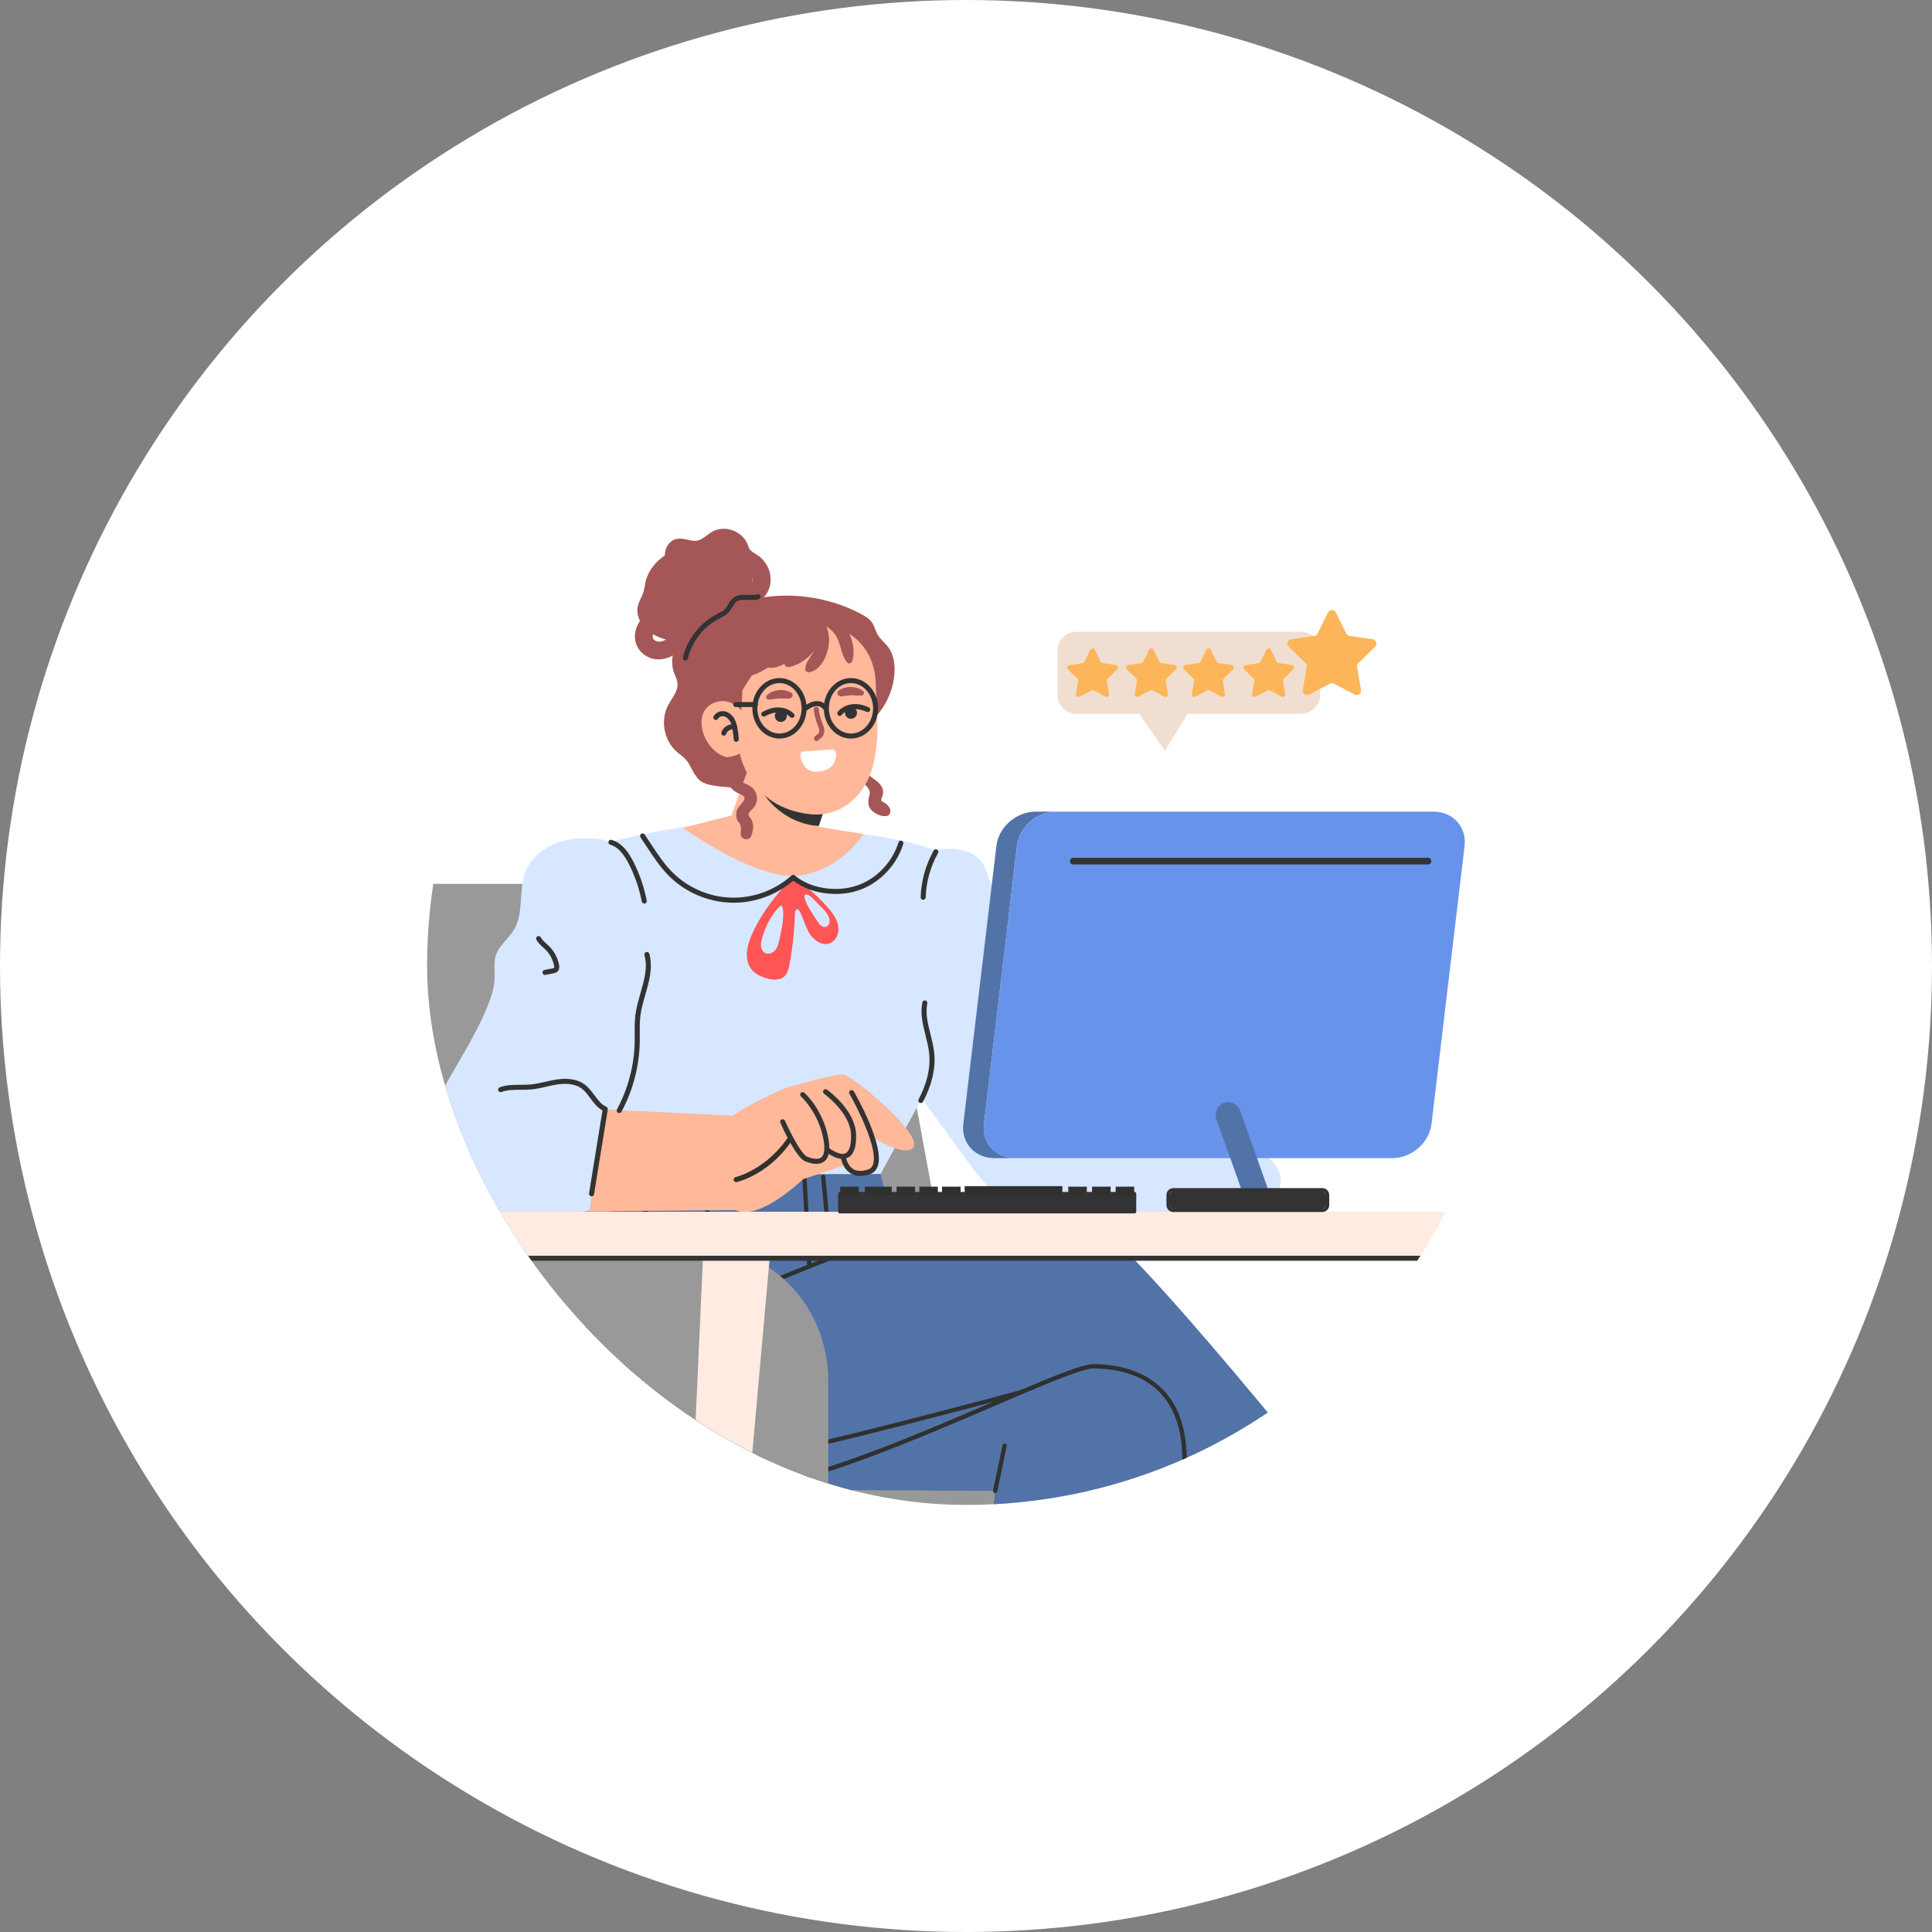 <svg width="95" height="95" viewBox="0 0 95 95" fill="none" xmlns="http://www.w3.org/2000/svg">
<rect x="0" y="0" width="95" height="95" fill="#808080" stroke="none"/>
<circle cx="47.5" cy="47.5" r="47.5" fill="white"/>
<g clip-path="url(#clip0_2054_5194)">
<path d="M73.202 61.544L76.797 101.881H78.321L76.488 61.399L73.202 61.544Z" fill="#FFEBE1"/>
<path d="M44.442 51.023L44.046 46.363C43.906 44.727 42.364 43.463 40.506 43.463H19.577C18.228 43.463 17.185 44.505 17.347 45.686L21.112 73.026C21.476 75.67 24.03 77.652 27.047 77.633L50.862 77.479L47.009 64.912L44.44 51.023H44.442Z" fill="#999999"/>
<path d="M39.909 62.52H53.03V61.715H39.909V62.52Z" fill="#333333"/>
<path d="M53.032 62.601H39.911C39.865 62.601 39.828 62.564 39.828 62.518V61.714C39.828 61.668 39.865 61.631 39.911 61.631H53.032C53.078 61.631 53.114 61.668 53.114 61.714V62.518C53.114 62.564 53.078 62.601 53.032 62.601ZM39.994 62.437H52.951V61.797H39.994V62.437Z" fill="#333333"/>
<path d="M40.754 61.403H39.928V61.748H40.754V61.403Z" fill="#303030"/>
<path d="M43.264 61.403H42.438V61.748H43.264V61.403Z" fill="#303030"/>
<path d="M44.276 61.403H43.45V61.748H44.276V61.403Z" fill="#303030"/>
<path d="M45.288 61.403H44.462V61.748H45.288V61.403Z" fill="#303030"/>
<path d="M50.906 61.403H50.08V61.748H50.906V61.403Z" fill="#303030"/>
<path d="M51.964 61.403H51.138V61.748H51.964V61.403Z" fill="#303030"/>
<path d="M53.015 61.403H52.189V61.748H53.015V61.403Z" fill="#303030"/>
<path d="M49.817 61.381H45.468V61.749H49.817V61.381Z" fill="#303030"/>
<path d="M42.222 61.403H41.026V61.748H42.222V61.403Z" fill="#303030"/>
<path d="M26.708 50.89L24.719 50.754C24.719 50.754 24.953 49.819 26.024 47.353C27.095 44.887 26.403 42.878 28.488 41.928C30.571 40.977 35.199 40.45 35.199 40.45C35.199 40.45 40.611 40.76 42.445 41.01C46.164 41.52 47.029 42.335 47.029 42.335L46.061 52.675L43.303 57.721L30.03 58.195L26.712 50.888L26.708 50.89Z" fill="#D7E7FF"/>
<path d="M30.721 57.733C30.721 57.733 23.545 74.403 36.586 73.246L48.934 73.31L47.081 90.302C47.081 90.302 50.169 91.305 56.65 90.302L58.194 78.494L60.122 82.276L68.456 77.027C68.456 77.027 58.42 64.244 54.41 60.589C51.786 58.197 44.068 60.666 44.068 60.666L43.297 57.733H30.718H30.721Z" fill="#5273A8"/>
<path d="M58.195 78.599C58.195 78.599 58.192 78.599 58.19 78.599C58.131 78.596 58.087 78.546 58.09 78.487C58.092 78.454 58.282 75.092 58.129 71.435C57.978 67.831 55.327 67.291 53.759 67.291C53.19 67.291 51.324 68.094 48.961 69.108C45.149 70.745 39.926 72.989 36.599 73.347C36.54 73.355 36.489 73.312 36.483 73.254C36.478 73.197 36.518 73.143 36.577 73.138C39.873 72.782 45.077 70.547 48.879 68.912C51.357 67.847 53.148 67.078 53.761 67.078C54.526 67.078 55.638 67.209 56.578 67.829C57.68 68.555 58.273 69.764 58.343 71.424C58.495 75.092 58.306 78.463 58.304 78.496C58.3 78.553 58.254 78.596 58.199 78.596L58.195 78.599Z" fill="#303030"/>
<path d="M35.661 64.091C35.62 64.091 35.582 64.067 35.563 64.027C35.539 63.974 35.563 63.911 35.618 63.889C35.67 63.867 40.83 61.637 44.039 60.568C44.094 60.549 44.155 60.578 44.173 60.634C44.192 60.689 44.162 60.75 44.107 60.768C40.907 61.835 35.755 64.06 35.703 64.084C35.69 64.09 35.675 64.093 35.661 64.093V64.091Z" fill="#303030"/>
<path d="M35.217 72.039C34.072 72.039 33.169 71.698 32.47 71.007C31.59 70.136 31.009 68.679 30.694 66.548C30.079 62.395 31.997 58.725 32.017 58.688C32.045 58.637 32.109 58.617 32.161 58.644C32.212 58.672 32.232 58.736 32.205 58.788C32.186 58.825 30.298 62.435 30.904 66.516C31.515 70.638 33.095 72.204 36.187 71.752C39.308 71.295 50.104 68.375 50.213 68.346C50.27 68.331 50.327 68.364 50.342 68.419C50.356 68.476 50.323 68.533 50.268 68.548C50.159 68.578 39.352 71.501 36.218 71.96C35.867 72.011 35.534 72.037 35.221 72.037L35.217 72.039Z" fill="#303030"/>
<path d="M39.795 62.372C39.74 62.372 39.693 62.328 39.691 62.273L39.45 57.869C39.446 57.81 39.492 57.761 39.549 57.759C39.608 57.755 39.657 57.801 39.659 57.858L39.9 62.262C39.904 62.321 39.858 62.37 39.801 62.372C39.799 62.372 39.797 62.372 39.795 62.372Z" fill="#303030"/>
<path d="M40.839 61.9C40.785 61.9 40.739 61.859 40.734 61.804L40.375 57.875C40.37 57.816 40.412 57.767 40.471 57.761C40.53 57.755 40.579 57.798 40.585 57.857L40.944 61.785C40.949 61.844 40.907 61.894 40.848 61.9C40.844 61.9 40.841 61.9 40.839 61.9Z" fill="#303030"/>
<path d="M30.675 64.48C30.617 64.48 30.571 64.432 30.571 64.375C30.571 64.316 30.618 64.27 30.675 64.27C30.69 64.27 32.208 64.251 33.364 63.024C34.361 61.964 34.803 60.343 34.678 58.205C34.674 58.146 34.718 58.096 34.777 58.092C34.834 58.089 34.886 58.133 34.889 58.192C35.018 60.392 34.554 62.067 33.515 63.171C32.295 64.465 30.742 64.48 30.675 64.48Z" fill="#303030"/>
<path d="M48.934 73.415C48.934 73.415 48.919 73.415 48.912 73.413C48.855 73.402 48.818 73.345 48.831 73.288L49.294 71.064C49.305 71.007 49.362 70.97 49.419 70.983C49.477 70.994 49.513 71.051 49.501 71.108L49.037 73.332C49.026 73.382 48.982 73.417 48.934 73.417V73.415Z" fill="#303030"/>
<path d="M40.728 75.168V67.903C40.728 64.285 37.97 61.35 34.567 61.35L23.394 61.418L23.495 72.284L31.237 75.237L40.728 75.166V75.168Z" fill="#999999"/>
<path d="M21.864 61.53L18.269 101.868H16.745L18.576 61.386L21.864 61.53Z" fill="#FFEBE1"/>
<path d="M37.876 61.53L34.28 101.868H32.757L34.587 61.386L37.876 61.53Z" fill="#FFEBE1"/>
<path d="M42.337 37.677C42.162 37.806 42.114 38.001 42.208 38.203C42.335 38.481 42.832 38.724 42.762 39.039C42.69 39.359 42.615 39.62 42.891 39.876C43.064 40.036 43.382 40.176 43.621 40.119C43.714 40.097 43.763 40.029 43.778 39.939C43.809 39.757 43.671 39.6 43.537 39.499C43.502 39.473 43.345 39.405 43.334 39.366C43.314 39.291 43.425 39.083 43.426 38.989C43.434 38.737 43.296 38.566 43.115 38.408C42.959 38.27 42.337 37.918 42.352 37.684C42.352 37.677 42.343 37.67 42.335 37.675L42.337 37.677Z" fill="#A55758"/>
<path d="M34.234 38.169C34.036 37.933 33.951 37.619 33.752 37.381C33.612 37.214 33.423 37.094 33.259 36.949C32.639 36.393 32.464 35.399 32.858 34.665C33.045 34.316 33.355 33.984 33.312 33.589C33.294 33.416 33.209 33.259 33.149 33.096C32.968 32.602 33.04 32.023 33.334 31.588C32.85 31.489 32.354 31.373 31.951 31.086C31.548 30.799 31.257 30.298 31.362 29.814C31.417 29.562 31.57 29.341 31.643 29.095C31.691 28.935 31.706 28.765 31.744 28.602C31.892 27.969 32.383 27.461 32.95 27.144C33.517 26.828 34.157 26.675 34.79 26.526C35.143 26.443 35.513 26.359 35.867 26.441C36.446 26.578 36.844 27.146 36.961 27.73C37.079 28.313 36.972 28.916 36.864 29.502C38.678 29.062 40.649 29.305 42.303 30.17C42.532 30.289 42.764 30.429 42.901 30.646C43.01 30.817 43.051 31.023 43.15 31.198C43.284 31.434 43.513 31.599 43.674 31.817C43.945 32.179 44.011 32.657 43.982 33.108C43.917 34.067 43.437 34.991 42.69 35.594C42.184 36.003 41.542 36.295 41.236 36.87C41.102 37.122 41.045 37.409 40.92 37.666C40.682 38.152 40.213 38.493 39.709 38.686C39.205 38.879 38.662 38.945 38.124 39.01C37.74 39.056 37.317 39.168 36.938 39.065C36.636 38.982 36.389 38.804 36.069 38.743C35.572 38.649 34.512 38.721 34.234 38.165V38.169Z" fill="#A55758"/>
<path d="M36.84 37.65L35.973 40.095L33.579 40.706C33.579 40.706 37.247 43.354 39.335 43.049C41.424 42.743 42.442 41.012 42.442 41.012L40.252 40.655L40.609 39.381L36.84 37.65Z" fill="#FFB899"/>
<path d="M40.609 39.586L40.263 40.607C40.263 40.607 38.163 40.657 37.043 38.16L40.609 39.586Z" fill="#333333"/>
<path d="M43.058 33.517L43.141 35.399C43.198 37.804 42.576 38.857 41.739 39.505C41.203 39.919 40.532 40.108 39.858 40.038C36.84 39.729 36.38 37.051 36.38 37.051C36.38 37.051 36.209 37.177 35.743 37.237C34.584 36.941 34.045 35.16 34.954 34.637C35.618 34.256 36.145 34.604 36.45 34.924C36.498 34.508 36.489 34.151 36.502 33.955C38.165 31.08 39.897 30.863 40.16 30.753C41.781 30.686 42.986 31.897 43.058 33.518V33.517Z" fill="#FFB899"/>
<path d="M36.202 36.476C36.138 36.476 36.082 36.426 36.079 36.36C36.068 36.213 36.051 36.064 36.029 35.917C36.005 35.766 35.974 35.609 35.9 35.477C35.828 35.344 35.72 35.252 35.604 35.225C35.486 35.197 35.357 35.245 35.309 35.337C35.278 35.398 35.203 35.422 35.142 35.388C35.081 35.357 35.057 35.282 35.09 35.221C35.19 35.031 35.436 34.928 35.663 34.984C35.847 35.028 36.012 35.164 36.117 35.357C36.207 35.523 36.246 35.705 36.274 35.878C36.297 36.031 36.316 36.187 36.327 36.342C36.333 36.41 36.281 36.469 36.213 36.474C36.209 36.474 36.207 36.474 36.204 36.474L36.202 36.476Z" fill="#333333"/>
<path d="M35.593 36.174C35.581 36.174 35.569 36.174 35.556 36.168C35.489 36.148 35.453 36.08 35.473 36.014C35.556 35.739 35.863 35.563 36.143 35.625C36.209 35.64 36.251 35.706 36.237 35.775C36.222 35.841 36.156 35.883 36.089 35.868C35.937 35.833 35.756 35.938 35.71 36.087C35.694 36.141 35.644 36.176 35.593 36.176V36.174Z" fill="#333333"/>
<path d="M37.696 34.203C37.974 33.899 38.568 33.844 38.905 34.061C39.05 34.155 38.951 34.344 38.804 34.352C38.636 34.361 38.471 34.33 38.305 34.343C38.139 34.354 37.974 34.398 37.81 34.401C37.712 34.403 37.617 34.289 37.698 34.203H37.696Z" fill="#A55758"/>
<path d="M38.686 35.163C38.666 35.002 38.517 34.887 38.356 34.91C38.195 34.93 38.081 35.079 38.103 35.241C38.123 35.403 38.272 35.517 38.434 35.495C38.596 35.474 38.71 35.325 38.688 35.163H38.686Z" fill="#333333"/>
<path d="M40.15 36.439C40.132 36.439 40.114 36.435 40.097 36.426C40.036 36.396 40.011 36.321 40.04 36.26C40.075 36.187 40.136 36.148 40.184 36.117C40.202 36.106 40.218 36.095 40.23 36.084C40.279 36.039 40.288 35.955 40.281 35.892C40.272 35.817 40.241 35.743 40.209 35.662L40.189 35.611C40.099 35.381 40.04 35.14 40.014 34.893C40.007 34.825 40.057 34.764 40.125 34.757C40.193 34.749 40.254 34.799 40.261 34.867C40.285 35.092 40.338 35.311 40.419 35.52L40.439 35.57C40.476 35.66 40.513 35.754 40.528 35.861C40.55 36.025 40.498 36.179 40.393 36.271C40.368 36.293 40.342 36.31 40.318 36.327C40.296 36.341 40.268 36.36 40.263 36.371C40.241 36.415 40.196 36.441 40.15 36.441V36.439Z" fill="#A55758"/>
<path d="M38.946 35.301C38.91 35.301 38.876 35.287 38.852 35.259C38.833 35.239 38.414 34.779 37.619 35.221C37.558 35.254 37.484 35.232 37.449 35.173C37.416 35.114 37.438 35.038 37.497 35.005C38.474 34.462 39.032 35.092 39.038 35.097C39.082 35.149 39.076 35.228 39.025 35.272C39.001 35.292 38.973 35.301 38.944 35.301H38.946Z" fill="#333333"/>
<path d="M42.451 33.995C42.147 33.717 41.551 33.713 41.234 33.96C41.098 34.067 41.214 34.245 41.359 34.242C41.527 34.236 41.689 34.192 41.856 34.188C42.022 34.184 42.191 34.214 42.355 34.205C42.453 34.199 42.537 34.076 42.449 33.997L42.451 33.995Z" fill="#A55758"/>
<path d="M41.549 35.038C41.556 34.877 41.693 34.749 41.856 34.755C42.018 34.762 42.145 34.899 42.14 35.062C42.133 35.224 41.996 35.351 41.833 35.346C41.671 35.338 41.544 35.202 41.549 35.038Z" fill="#333333"/>
<path d="M41.291 35.199C41.266 35.199 41.24 35.191 41.22 35.175C41.164 35.134 41.151 35.059 41.192 35.004C41.197 34.996 41.696 34.321 42.718 34.777C42.78 34.805 42.808 34.879 42.78 34.941C42.752 35.004 42.679 35.031 42.616 35.004C41.786 34.634 41.407 35.129 41.393 35.149C41.369 35.182 41.33 35.199 41.293 35.199H41.291Z" fill="#333333"/>
<path d="M38.329 36.316C37.593 36.316 36.995 35.648 36.995 34.829C36.995 34.01 37.593 33.342 38.329 33.342C39.065 33.342 39.663 34.01 39.663 34.829C39.663 35.648 39.065 36.316 38.329 36.316ZM38.329 33.588C37.729 33.588 37.241 34.144 37.241 34.829C37.241 35.513 37.729 36.069 38.329 36.069C38.929 36.069 39.416 35.513 39.416 34.829C39.416 34.144 38.929 33.588 38.329 33.588Z" fill="#333333"/>
<path d="M41.843 36.316C41.107 36.316 40.509 35.648 40.509 34.829C40.509 34.01 41.107 33.342 41.843 33.342C42.58 33.342 43.178 34.01 43.178 34.829C43.178 35.648 42.58 36.316 41.843 36.316ZM41.843 33.588C41.243 33.588 40.756 34.144 40.756 34.829C40.756 35.513 41.243 36.069 41.843 36.069C42.443 36.069 42.931 35.513 42.931 34.829C42.931 34.144 42.443 33.588 41.843 33.588Z" fill="#333333"/>
<path d="M39.667 34.944L39.514 34.749C39.797 34.527 40.062 34.438 40.3 34.486C40.581 34.545 40.712 34.777 40.718 34.786L40.5 34.906C40.5 34.906 40.416 34.76 40.246 34.727C40.086 34.696 39.886 34.77 39.667 34.943V34.944Z" fill="#333333"/>
<path d="M37.145 34.768H36.178C36.109 34.768 36.054 34.713 36.054 34.645C36.054 34.577 36.109 34.522 36.178 34.522H37.145C37.214 34.522 37.269 34.577 37.269 34.645C37.269 34.713 37.214 34.768 37.145 34.768Z" fill="#333333"/>
<path d="M39.56 30.142C39.611 30.363 39.803 30.537 39.919 30.727C40.055 30.946 40.136 31.189 40.14 31.448C40.143 31.721 40.053 31.971 39.911 32.201C39.762 32.442 39.593 32.628 39.597 32.924C39.597 33.001 39.678 33.062 39.751 33.056C40.438 32.999 40.804 31.973 40.767 31.384C40.734 30.863 40.353 29.827 39.665 29.961C39.584 29.976 39.545 30.07 39.562 30.143L39.56 30.142Z" fill="#A55758"/>
<path d="M39.902 30.092C39.788 30.558 39.9 31.005 39.648 31.448C39.4 31.884 38.938 32.079 38.603 32.433C38.48 32.563 38.601 32.839 38.791 32.801C39.405 32.674 39.968 32.219 40.233 31.649C40.449 31.185 40.568 30.394 40.116 30.028C40.051 29.976 39.922 30.006 39.9 30.092H39.902Z" fill="#A55758"/>
<path d="M39.854 30.284C39.685 30.863 39.337 31.279 38.883 31.666C38.516 31.977 37.962 32.183 37.703 32.593C37.651 32.674 37.699 32.818 37.802 32.83C38.468 32.919 39.155 32.23 39.569 31.776C39.913 31.399 40.369 30.716 39.941 30.25C39.909 30.217 39.861 30.249 39.852 30.282L39.854 30.284Z" fill="#A55758"/>
<path d="M39.838 30.489C39.275 30.922 38.767 31.41 38.174 31.807C37.88 32.006 37.58 32.19 37.269 32.361C36.972 32.523 36.602 32.661 36.426 32.961C36.36 33.073 36.453 33.2 36.562 33.228C36.926 33.32 37.335 33.069 37.644 32.897C37.997 32.7 38.34 32.471 38.653 32.212C39.144 31.805 39.88 31.211 39.885 30.51C39.885 30.486 39.854 30.473 39.838 30.488V30.489Z" fill="#A55758"/>
<path d="M39.865 30.311C39.543 30.418 39.251 30.639 38.955 30.803C38.616 30.99 38.279 31.183 37.948 31.386C37.591 31.605 37.227 31.818 36.879 32.05C36.568 32.258 36.251 32.457 36.113 32.816C36.08 32.9 36.165 32.976 36.24 32.98C36.643 33.005 37 32.749 37.326 32.54C37.7 32.3 38.068 32.048 38.432 31.796C38.938 31.447 39.742 30.983 39.891 30.333C39.895 30.319 39.878 30.308 39.865 30.311Z" fill="#A55758"/>
<path d="M40.138 30.254C40.313 30.639 40.795 30.835 41.045 31.172C41.354 31.588 41.327 32.151 41.647 32.569C41.717 32.661 41.868 32.617 41.901 32.516C42.079 31.984 41.897 31.285 41.575 30.837C41.306 30.466 40.71 30.024 40.219 30.107C40.151 30.118 40.108 30.191 40.138 30.256V30.254Z" fill="#A55758"/>
<path d="M32.934 27.625C33.002 27.51 33.053 27.367 33.158 27.28C33.254 27.199 33.346 27.223 33.484 27.26C33.839 27.354 34.146 27.505 34.52 27.404C34.921 27.297 35.655 26.463 35.97 27.12C36.042 27.271 36.066 27.42 36.174 27.556C36.281 27.693 36.424 27.794 36.57 27.886C36.829 28.051 37.118 28.305 36.982 28.651C36.864 28.949 36.419 29.025 36.222 29.279C35.974 29.597 35.916 30.078 36.292 30.32C36.555 30.491 36.879 30.304 36.914 30.008C36.927 29.892 36.901 29.86 36.956 29.794C37.01 29.73 37.125 29.695 37.194 29.654C37.394 29.533 37.569 29.397 37.696 29.194C37.924 28.835 37.95 28.381 37.801 27.989C37.718 27.774 37.582 27.577 37.413 27.422C37.264 27.284 37.065 27.207 36.919 27.071C36.798 26.958 36.787 26.785 36.706 26.644C36.603 26.463 36.452 26.311 36.277 26.2C35.946 25.992 35.532 25.939 35.164 26.075C34.827 26.2 34.527 26.612 34.155 26.594C33.775 26.576 33.381 26.346 33.024 26.609C32.727 26.826 32.63 27.233 32.724 27.573C32.748 27.66 32.877 27.724 32.935 27.625H32.934Z" fill="#A55758"/>
<path d="M34.153 31.093C34.037 30.854 33.673 30.863 33.452 30.924C33.088 31.027 32.928 31.408 32.575 31.526C32.341 31.605 32.026 31.491 32.107 31.202C32.162 31.005 32.311 30.836 32.4 30.652C32.493 30.451 32.545 30.254 32.528 30.033C32.517 29.888 32.42 29.717 32.275 29.667C32.015 29.575 31.763 29.656 31.667 29.932C31.616 30.083 31.618 30.228 31.548 30.376C31.48 30.517 31.388 30.648 31.325 30.793C31.084 31.358 31.259 31.965 31.802 32.273C32.286 32.547 32.906 32.429 33.312 32.065C33.529 31.87 33.645 31.574 33.883 31.401C33.966 31.34 34.229 31.248 34.153 31.091V31.093Z" fill="#A55758"/>
<path d="M36.167 37.515C35.823 37.574 35.686 37.963 35.732 38.275C35.78 38.61 36.003 38.873 36.307 39.011C36.496 39.098 36.711 39.146 36.557 39.392C36.459 39.549 36.308 39.645 36.24 39.827C36.178 39.994 36.183 40.18 36.262 40.342C36.299 40.417 36.375 40.484 36.404 40.563C36.452 40.692 36.43 40.855 36.422 40.988C36.406 41.288 36.844 41.387 36.943 41.095C37.002 40.918 37.057 40.741 37.03 40.552C37.017 40.465 36.989 40.368 36.949 40.289C36.928 40.248 36.805 40.11 36.803 40.068C36.796 39.932 37.037 39.77 37.107 39.659C37.195 39.521 37.236 39.357 37.221 39.196C37.186 38.826 36.93 38.64 36.608 38.52C36.139 38.345 36.281 38.044 36.308 37.639C36.314 37.56 36.242 37.499 36.165 37.512L36.167 37.515Z" fill="#A55758"/>
<path d="M33.703 32.477C33.694 32.477 33.684 32.477 33.673 32.473C33.607 32.457 33.566 32.391 33.581 32.324C33.793 31.437 34.4 30.652 35.204 30.223C35.234 30.206 35.265 30.192 35.294 30.175C35.429 30.105 35.556 30.041 35.648 29.941C35.705 29.881 35.749 29.805 35.797 29.726C35.869 29.605 35.944 29.479 36.069 29.387C36.285 29.229 36.54 29.24 36.787 29.251C36.951 29.259 37.107 29.266 37.243 29.224C37.309 29.203 37.378 29.24 37.398 29.305C37.418 29.371 37.381 29.439 37.317 29.459C37.138 29.514 36.954 29.505 36.776 29.498C36.562 29.489 36.362 29.479 36.216 29.586C36.132 29.649 36.073 29.748 36.01 29.851C35.959 29.938 35.904 30.028 35.83 30.107C35.709 30.238 35.556 30.317 35.409 30.392C35.379 30.407 35.35 30.422 35.322 30.438C34.579 30.834 34.019 31.561 33.822 32.38C33.809 32.437 33.758 32.475 33.703 32.475V32.477Z" fill="#333333"/>
<path d="M40.912 36.847L39.516 36.948C39.413 36.956 39.339 37.048 39.354 37.149C39.4 37.46 39.582 38.04 40.301 37.94C41.089 37.83 41.131 37.283 41.1 37.002C41.089 36.908 41.006 36.84 40.912 36.847Z" fill="white"/>
<path d="M28.027 41.284C27.105 41.431 26.194 41.972 25.847 42.839C25.48 43.75 25.777 44.86 25.278 45.704C25.007 46.163 24.523 46.497 24.371 47.007C24.27 47.346 24.334 47.71 24.323 48.063C24.31 48.551 24.157 49.022 23.975 49.475C23.329 51.074 22.325 52.491 21.553 54.027C20.784 55.558 19.316 58.129 21.432 59.272C22.036 59.598 22.738 59.684 23.425 59.71C25.802 59.802 28.106 59.811 30.443 59.254C30.554 59.228 30.666 59.198 30.756 59.128C30.854 59.053 30.909 58.937 30.96 58.825C31.557 57.559 32.151 56.293 32.747 55.029C32.885 54.734 33.027 54.427 33.027 54.103C33.027 53.532 32.607 53.063 32.263 52.609C31.139 51.118 30.646 49.167 30.927 47.322C31.08 46.323 31.448 45.36 31.558 44.355C31.822 41.972 30.289 40.925 28.025 41.284H28.027Z" fill="#D7E7FF"/>
<path d="M28.995 59.562C28.995 59.562 29.163 57.8 29.799 54.553L36.047 54.862C36.374 54.553 38.654 53.383 39.059 53.383C39.059 53.383 40.991 52.801 41.461 52.838C41.928 52.877 45.139 55.597 44.946 56.322C44.753 57.047 42.957 55.957 42.957 55.957L42.677 56.911L39.49 57.983C39.49 57.983 37.337 60.068 36.172 59.504L28.997 59.566L28.995 59.562Z" fill="#FFB899"/>
<path d="M36.2 58.125C36.142 58.125 36.091 58.087 36.078 58.028C36.063 57.962 36.106 57.895 36.172 57.881C36.192 57.875 37.784 57.494 38.866 55.74C38.901 55.682 38.978 55.665 39.037 55.7C39.096 55.737 39.112 55.812 39.078 55.871C37.938 57.721 36.297 58.109 36.227 58.124C36.218 58.125 36.209 58.127 36.2 58.127V58.125Z" fill="#332F2C"/>
<path d="M41.877 53.727C41.877 53.727 43.908 57.24 42.723 57.625C41.538 58.009 41.446 56.773 41.446 56.773" fill="#FFB899"/>
<path d="M42.3 57.824C42.108 57.824 41.939 57.774 41.794 57.676C41.372 57.393 41.325 56.806 41.323 56.782C41.317 56.714 41.369 56.655 41.437 56.65C41.505 56.644 41.564 56.696 41.569 56.764C41.569 56.769 41.612 57.257 41.934 57.472C42.12 57.597 42.373 57.608 42.684 57.507C42.798 57.47 42.876 57.395 42.922 57.275C43.205 56.539 42.186 54.51 41.77 53.788C41.735 53.729 41.755 53.654 41.816 53.619C41.875 53.584 41.95 53.604 41.985 53.665C42.05 53.775 43.536 56.366 43.154 57.364C43.08 57.553 42.949 57.68 42.762 57.741C42.596 57.794 42.441 57.822 42.3 57.822V57.824Z" fill="#333333"/>
<path d="M40.594 53.681C40.594 53.681 41.93 54.633 41.971 55.779C42.011 56.928 41.49 57.121 40.695 56.55" fill="#FFB899"/>
<path d="M41.428 56.986C41.201 56.986 40.932 56.874 40.621 56.651C40.566 56.611 40.553 56.534 40.594 56.478C40.634 56.423 40.712 56.41 40.767 56.451C41.122 56.705 41.413 56.795 41.588 56.701C41.772 56.602 41.864 56.276 41.847 55.785C41.808 54.712 40.535 53.792 40.522 53.782C40.467 53.742 40.454 53.665 40.493 53.61C40.533 53.554 40.611 53.541 40.666 53.58C40.723 53.621 42.051 54.579 42.094 55.775C42.116 56.385 41.985 56.769 41.703 56.918C41.621 56.962 41.529 56.984 41.428 56.984V56.986Z" fill="#333333"/>
<path d="M38.487 55.159C38.487 55.159 39.219 56.822 39.642 56.992C40.066 57.161 40.866 57.34 40.607 55.972C40.349 54.605 39.469 53.827 39.469 53.827" fill="#FFB899"/>
<path d="M40.143 57.231C39.987 57.231 39.803 57.189 39.596 57.106C39.149 56.927 38.498 55.494 38.373 55.209C38.345 55.146 38.373 55.072 38.435 55.045C38.498 55.017 38.572 55.045 38.599 55.108C38.875 55.733 39.414 56.766 39.688 56.876C39.915 56.966 40.22 57.045 40.386 56.909C40.541 56.782 40.575 56.465 40.485 55.994C40.239 54.688 39.396 53.926 39.387 53.917C39.335 53.871 39.331 53.794 39.376 53.742C39.422 53.691 39.499 53.687 39.55 53.731C39.587 53.764 40.463 54.554 40.726 55.947C40.837 56.528 40.776 56.905 40.541 57.099C40.436 57.185 40.301 57.229 40.141 57.229L40.143 57.231Z" fill="#333333"/>
<path d="M46.652 41.742C47.329 41.706 48.069 41.976 48.394 42.572C48.588 42.927 48.621 43.362 48.862 43.685C49.121 44.035 49.563 44.184 49.92 44.433C50.983 45.174 51.153 46.643 51.386 47.92C51.758 49.95 52.533 51.906 53.657 53.637C53.847 53.93 54.051 54.221 54.331 54.427C54.657 54.67 55.061 54.778 55.453 54.883C57.282 55.369 59.112 55.855 60.941 56.342C61.48 56.486 62.041 56.64 62.464 57.005C62.888 57.369 63.129 58.01 62.865 58.503C60.464 59.079 58.055 59.656 55.606 59.975C53.44 60.256 51.05 60.275 49.296 58.972C48.507 58.385 47.918 57.577 47.34 56.782C46.705 55.91 46.07 55.036 45.437 54.163C45.11 53.713 44.778 53.256 44.581 52.737C44.324 52.06 44.309 51.32 44.294 50.597C44.25 48.142 44.206 45.69 44.162 43.235C44.142 42.094 45.68 41.796 46.654 41.742H46.652Z" fill="#D7E7FF"/>
<path d="M80.237 59.585H16V61.927H80.237V59.585Z" fill="#FFEBE1"/>
<path d="M48.995 41.595L47.368 55.264C47.257 56.193 47.938 56.947 48.892 56.947H49.905C48.954 56.947 48.271 56.193 48.382 55.264L50.008 41.595C50.119 40.666 50.98 39.911 51.933 39.911H50.919C49.968 39.911 49.105 40.666 48.995 41.595Z" fill="#5273A8"/>
<path d="M50.01 41.595L48.383 55.264C48.273 56.193 48.956 56.947 49.907 56.947H68.465C69.417 56.947 70.28 56.193 70.39 55.264L72.017 41.595C72.127 40.666 71.445 39.911 70.493 39.911H51.935C50.984 39.911 50.12 40.666 50.01 41.595Z" fill="#6893EA"/>
<path d="M61.712 59.136C61.458 59.136 61.219 58.977 61.128 58.724L59.811 55.023C59.697 54.701 59.864 54.347 60.186 54.232C60.508 54.117 60.862 54.285 60.977 54.607L62.295 58.308C62.409 58.63 62.242 58.983 61.92 59.099C61.852 59.123 61.782 59.136 61.712 59.136Z" fill="#5273A8"/>
<path d="M57.895 59.515H64.824C65.076 59.515 65.28 59.31 65.28 59.058V58.957C65.28 58.705 65.076 58.501 64.824 58.501H57.895C57.644 58.501 57.439 58.705 57.439 58.957V59.058C57.439 59.31 57.644 59.515 57.895 59.515Z" fill="#333333"/>
<path d="M65.022 59.597H57.695C57.507 59.597 57.356 59.444 57.356 59.259V58.76C57.356 58.572 57.509 58.421 57.695 58.421H65.022C65.21 58.421 65.361 58.574 65.361 58.76V59.259C65.361 59.446 65.208 59.597 65.022 59.597ZM57.695 58.583C57.599 58.583 57.52 58.662 57.52 58.758V59.257C57.52 59.352 57.599 59.432 57.695 59.432H65.022C65.118 59.432 65.197 59.352 65.197 59.257V58.758C65.197 58.662 65.118 58.583 65.022 58.583H57.695Z" fill="#333333"/>
<path d="M70.215 42.508H52.774C52.684 42.508 52.61 42.434 52.61 42.344C52.61 42.254 52.684 42.18 52.774 42.18H70.215C70.305 42.18 70.379 42.254 70.379 42.344C70.379 42.434 70.305 42.508 70.215 42.508Z" fill="#333333"/>
<path d="M29.087 58.823C29.087 58.823 29.075 58.823 29.067 58.823C28.999 58.812 28.953 58.747 28.964 58.681L29.625 54.603C29.371 54.463 29.198 54.231 29.03 54.005C28.894 53.821 28.765 53.646 28.598 53.523C28.248 53.265 27.764 53.273 27.42 53.322C27.234 53.35 27.047 53.392 26.864 53.435C26.622 53.49 26.371 53.547 26.116 53.571C25.941 53.587 25.764 53.587 25.595 53.587C25.262 53.587 24.949 53.589 24.658 53.696C24.594 53.72 24.522 53.687 24.5 53.622C24.476 53.558 24.509 53.486 24.573 53.464C24.905 53.343 25.256 53.343 25.595 53.341C25.76 53.341 25.931 53.341 26.095 53.324C26.334 53.302 26.577 53.247 26.811 53.194C26.999 53.151 27.192 53.107 27.387 53.078C27.947 52.995 28.418 53.081 28.747 53.324C28.944 53.47 29.091 53.668 29.233 53.858C29.406 54.093 29.571 54.316 29.812 54.419C29.864 54.441 29.895 54.496 29.886 54.553L29.211 58.721C29.201 58.782 29.148 58.826 29.089 58.826L29.087 58.823Z" fill="#333333"/>
<path d="M31.68 44.429C31.621 44.429 31.57 44.389 31.558 44.33C31.433 43.693 31.222 43.075 30.929 42.495C30.649 41.941 30.355 41.636 30.005 41.534C29.939 41.516 29.902 41.446 29.921 41.382C29.939 41.315 30.009 41.279 30.073 41.297C30.627 41.457 30.953 41.994 31.15 42.385C31.454 42.984 31.673 43.623 31.801 44.284C31.814 44.35 31.77 44.416 31.704 44.429C31.697 44.429 31.687 44.431 31.68 44.431V44.429Z" fill="#333333"/>
<path d="M30.447 54.73C30.427 54.73 30.407 54.725 30.388 54.716C30.328 54.682 30.306 54.609 30.339 54.548C30.887 53.531 31.189 52.38 31.209 51.225C31.211 51.092 31.209 50.956 31.209 50.825C31.207 50.529 31.204 50.222 31.242 49.92C31.288 49.552 31.393 49.188 31.494 48.834C31.68 48.185 31.857 47.572 31.689 46.967C31.671 46.9 31.71 46.832 31.776 46.814C31.842 46.795 31.91 46.834 31.929 46.9C32.114 47.572 31.921 48.249 31.734 48.903C31.634 49.247 31.533 49.604 31.489 49.951C31.454 50.239 31.456 50.537 31.458 50.825C31.458 50.958 31.459 51.096 31.458 51.232C31.436 52.428 31.125 53.615 30.558 54.668C30.536 54.71 30.493 54.732 30.449 54.732L30.447 54.73Z" fill="#333333"/>
<path d="M26.798 47.94C26.739 47.94 26.688 47.899 26.677 47.84C26.664 47.774 26.708 47.708 26.774 47.695L27.153 47.621C27.179 47.616 27.232 47.607 27.245 47.59C27.249 47.587 27.26 47.564 27.245 47.483C27.188 47.195 27.043 46.92 26.837 46.711C26.796 46.668 26.752 46.63 26.704 46.587C26.583 46.477 26.458 46.365 26.375 46.208C26.343 46.148 26.366 46.072 26.426 46.041C26.487 46.01 26.562 46.032 26.594 46.092C26.656 46.21 26.759 46.304 26.87 46.403C26.918 46.446 26.965 46.49 27.011 46.536C27.253 46.779 27.422 47.099 27.488 47.436C27.505 47.522 27.517 47.649 27.436 47.747C27.368 47.829 27.264 47.85 27.201 47.862L26.822 47.936C26.822 47.936 26.805 47.938 26.798 47.938V47.94Z" fill="#333333"/>
<path d="M45.279 54.239C45.259 54.239 45.24 54.236 45.222 54.224C45.161 54.193 45.137 54.118 45.17 54.057C45.583 53.273 45.758 52.524 45.693 51.832C45.664 51.527 45.586 51.216 45.511 50.914C45.378 50.386 45.242 49.841 45.355 49.291C45.367 49.225 45.434 49.181 45.5 49.193C45.566 49.206 45.61 49.273 45.597 49.339C45.498 49.834 45.621 50.329 45.752 50.851C45.829 51.162 45.91 51.483 45.94 51.806C46.01 52.548 45.824 53.343 45.389 54.169C45.367 54.212 45.325 54.236 45.279 54.236V54.239Z" fill="#333333"/>
<path d="M45.393 44.245C45.393 44.245 45.391 44.245 45.39 44.245C45.322 44.243 45.268 44.186 45.27 44.118C45.294 43.316 45.517 42.52 45.912 41.821C45.945 41.762 46.021 41.74 46.081 41.775C46.14 41.808 46.162 41.884 46.127 41.944C45.752 42.609 45.541 43.363 45.517 44.127C45.515 44.193 45.459 44.247 45.393 44.247V44.245Z" fill="#333333"/>
<path d="M40.727 44.65C40.946 44.905 41.155 45.189 41.214 45.52C41.273 45.851 41.139 46.24 40.83 46.372C40.454 46.532 40.022 46.254 39.808 45.907C39.595 45.559 39.512 45.145 39.306 44.791C39.284 44.755 39.256 44.714 39.214 44.709C39.127 44.694 39.091 44.813 39.089 44.9C39.063 45.743 38.975 46.586 38.822 47.415C38.781 47.636 38.726 47.874 38.557 48.023C38.345 48.207 38.027 48.19 37.756 48.122C37.438 48.043 37.118 47.896 36.925 47.631C36.599 47.185 36.72 46.562 36.93 46.052C37.313 45.128 37.937 44.28 38.603 43.538C38.993 43.106 39.245 43.288 39.657 43.617C40.046 43.928 40.404 44.276 40.728 44.653L40.727 44.65Z" fill="#FF5555"/>
<path d="M38.099 44.843C37.8 45.24 37.583 45.697 37.462 46.179C37.431 46.298 37.407 46.423 37.423 46.547C37.44 46.67 37.5 46.793 37.609 46.854C37.771 46.946 37.988 46.871 38.111 46.729C38.235 46.587 38.282 46.398 38.321 46.215C38.415 45.761 38.628 44.933 38.437 44.511C38.297 44.589 38.196 44.716 38.1 44.843H38.099Z" fill="#D7E7FF"/>
<path d="M40.259 44.48C40.445 44.653 40.636 44.832 40.739 45.064C40.78 45.156 40.805 45.257 40.789 45.356C40.772 45.456 40.702 45.55 40.607 45.574C40.522 45.596 40.43 45.562 40.362 45.509C40.294 45.454 40.244 45.38 40.196 45.307C39.97 44.961 39.692 44.582 39.571 44.182C39.525 44.032 39.578 43.927 39.749 44.009C39.929 44.096 40.112 44.344 40.259 44.482V44.48Z" fill="#D7E7FF"/>
<path d="M36.071 44.387C36.023 44.387 35.977 44.387 35.929 44.385C34.779 44.348 33.658 43.855 32.854 43.032C32.46 42.629 32.147 42.156 31.844 41.7L31.494 41.172C31.456 41.115 31.472 41.038 31.529 41.001C31.586 40.962 31.663 40.979 31.7 41.036L32.05 41.564C32.346 42.011 32.653 42.473 33.031 42.859C33.791 43.636 34.851 44.103 35.936 44.138C37.024 44.173 38.109 43.778 38.919 43.051C38.965 43.008 39.035 43.008 39.083 43.049C39.821 43.68 41.102 43.89 42.129 43.547C43.087 43.227 43.873 42.414 44.18 41.42C44.2 41.354 44.27 41.319 44.335 41.339C44.399 41.359 44.436 41.429 44.416 41.494C44.086 42.561 43.24 43.437 42.206 43.783C41.14 44.138 39.815 43.936 39.006 43.305C38.194 43.998 37.138 44.389 36.071 44.389V44.387Z" fill="#333333"/>
<path d="M77.002 61.993H18.425C18.357 61.993 18.302 61.938 18.302 61.87C18.302 61.802 18.357 61.747 18.425 61.747H77.002C77.07 61.747 77.125 61.802 77.125 61.87C77.125 61.938 77.07 61.993 77.002 61.993Z" fill="#333333"/>
<path d="M41.295 59.581H55.789V58.692H41.295V59.581Z" fill="#333333"/>
<path d="M55.788 59.664H41.295C41.249 59.664 41.212 59.627 41.212 59.581V58.692C41.212 58.646 41.249 58.609 41.295 58.609H55.788C55.834 58.609 55.871 58.646 55.871 58.692V59.581C55.871 59.627 55.834 59.664 55.788 59.664ZM41.376 59.5H55.706V58.775H41.376V59.5Z" fill="#333333"/>
<path d="M42.227 58.35H41.314V58.733H42.227V58.35Z" fill="#303030"/>
<path d="M44.999 58.35H44.087V58.733H44.999V58.35Z" fill="#303030"/>
<path d="M46.117 58.35H45.204V58.733H46.117V58.35Z" fill="#303030"/>
<path d="M47.233 58.35H46.321V58.733H47.233V58.35Z" fill="#303030"/>
<path d="M53.442 58.35H52.529V58.733H53.442V58.35Z" fill="#303030"/>
<path d="M54.611 58.35H53.698V58.733H54.611V58.35Z" fill="#303030"/>
<path d="M55.772 58.35H54.859V58.733H55.772V58.35Z" fill="#303030"/>
<path d="M52.239 58.326H47.434V58.732H52.239V58.326Z" fill="#303030"/>
<path d="M43.849 58.35H42.528V58.733H43.849V58.35Z" fill="#303030"/>
<path d="M63.973 31.065H52.942C52.422 31.065 52 31.486 52 32.007V34.16C52 34.68 52.421 35.102 52.942 35.102H56.019L57.28 36.918L58.396 35.102H63.973C64.493 35.102 64.915 34.681 64.915 34.16V32.007C64.915 31.487 64.494 31.065 63.973 31.065Z" fill="#F0DED0"/>
<path d="M53.833 31.953L54.123 32.539C54.141 32.577 54.176 32.602 54.217 32.608L54.863 32.702C54.966 32.716 55.007 32.842 54.932 32.914L54.464 33.37C54.435 33.399 54.422 33.44 54.428 33.48L54.539 34.124C54.556 34.225 54.45 34.304 54.358 34.255L53.78 33.952C53.744 33.932 53.7 33.932 53.664 33.952L53.087 34.255C52.995 34.304 52.889 34.225 52.906 34.124L53.017 33.48C53.024 33.439 53.011 33.398 52.98 33.37L52.512 32.914C52.439 32.842 52.48 32.716 52.581 32.702L53.228 32.608C53.269 32.602 53.304 32.577 53.322 32.539L53.611 31.953C53.657 31.86 53.788 31.86 53.834 31.953H53.833Z" fill="#FCB659"/>
<path d="M56.725 31.953L57.015 32.539C57.033 32.577 57.068 32.602 57.109 32.608L57.755 32.702C57.858 32.716 57.899 32.842 57.824 32.914L57.356 33.37C57.327 33.399 57.314 33.44 57.32 33.48L57.431 34.124C57.448 34.225 57.342 34.304 57.25 34.255L56.672 33.952C56.636 33.932 56.593 33.932 56.556 33.952L55.979 34.255C55.887 34.304 55.781 34.225 55.798 34.124L55.909 33.48C55.916 33.439 55.903 33.398 55.873 33.37L55.405 32.914C55.331 32.842 55.372 32.716 55.473 32.702L56.12 32.608C56.161 32.602 56.196 32.577 56.214 32.539L56.503 31.953C56.549 31.86 56.681 31.86 56.727 31.953H56.725Z" fill="#FCB659"/>
<path d="M59.534 31.953L59.824 32.539C59.842 32.577 59.877 32.602 59.918 32.608L60.564 32.702C60.667 32.716 60.708 32.842 60.633 32.914L60.165 33.37C60.136 33.399 60.123 33.44 60.129 33.48L60.24 34.124C60.257 34.225 60.151 34.304 60.059 34.255L59.481 33.952C59.445 33.932 59.402 33.932 59.366 33.952L58.788 34.255C58.696 34.304 58.59 34.225 58.607 34.124L58.718 33.48C58.725 33.439 58.712 33.398 58.682 33.37L58.214 32.914C58.14 32.842 58.181 32.716 58.282 32.702L58.929 32.608C58.97 32.602 59.005 32.577 59.023 32.539L59.312 31.953C59.358 31.86 59.49 31.86 59.536 31.953H59.534Z" fill="#FCB659"/>
<path d="M62.493 31.953L62.783 32.539C62.801 32.577 62.836 32.602 62.877 32.608L63.523 32.702C63.626 32.716 63.667 32.842 63.592 32.914L63.124 33.37C63.095 33.399 63.082 33.44 63.088 33.48L63.199 34.124C63.216 34.225 63.109 34.304 63.018 34.255L62.44 33.952C62.404 33.932 62.361 33.932 62.324 33.952L61.747 34.255C61.655 34.304 61.549 34.225 61.566 34.124L61.677 33.48C61.684 33.439 61.671 33.398 61.641 33.37L61.172 32.914C61.099 32.842 61.14 32.716 61.241 32.702L61.888 32.608C61.929 32.602 61.964 32.577 61.982 32.539L62.271 31.953C62.317 31.86 62.449 31.86 62.494 31.953H62.493Z" fill="#FCB659"/>
<path d="M65.691 30.122L66.197 31.148C66.228 31.212 66.29 31.257 66.361 31.268L67.494 31.432C67.672 31.459 67.745 31.678 67.614 31.805L66.795 32.603C66.743 32.654 66.721 32.726 66.733 32.796L66.925 33.924C66.956 34.102 66.769 34.239 66.608 34.154L65.595 33.621C65.531 33.587 65.455 33.587 65.393 33.621L64.379 34.154C64.219 34.239 64.032 34.102 64.062 33.924L64.255 32.796C64.267 32.725 64.244 32.653 64.192 32.603L63.373 31.805C63.245 31.678 63.316 31.459 63.494 31.432L64.627 31.268C64.698 31.257 64.759 31.212 64.791 31.148L65.297 30.122C65.377 29.959 65.608 29.959 65.689 30.122H65.691Z" fill="#FCB659"/>
</g>
<defs>
<clipPath id="clip0_2054_5194">
<rect x="21" y="21" width="53" height="53" rx="26.5" fill="white"/>
</clipPath>
</defs>
</svg>
